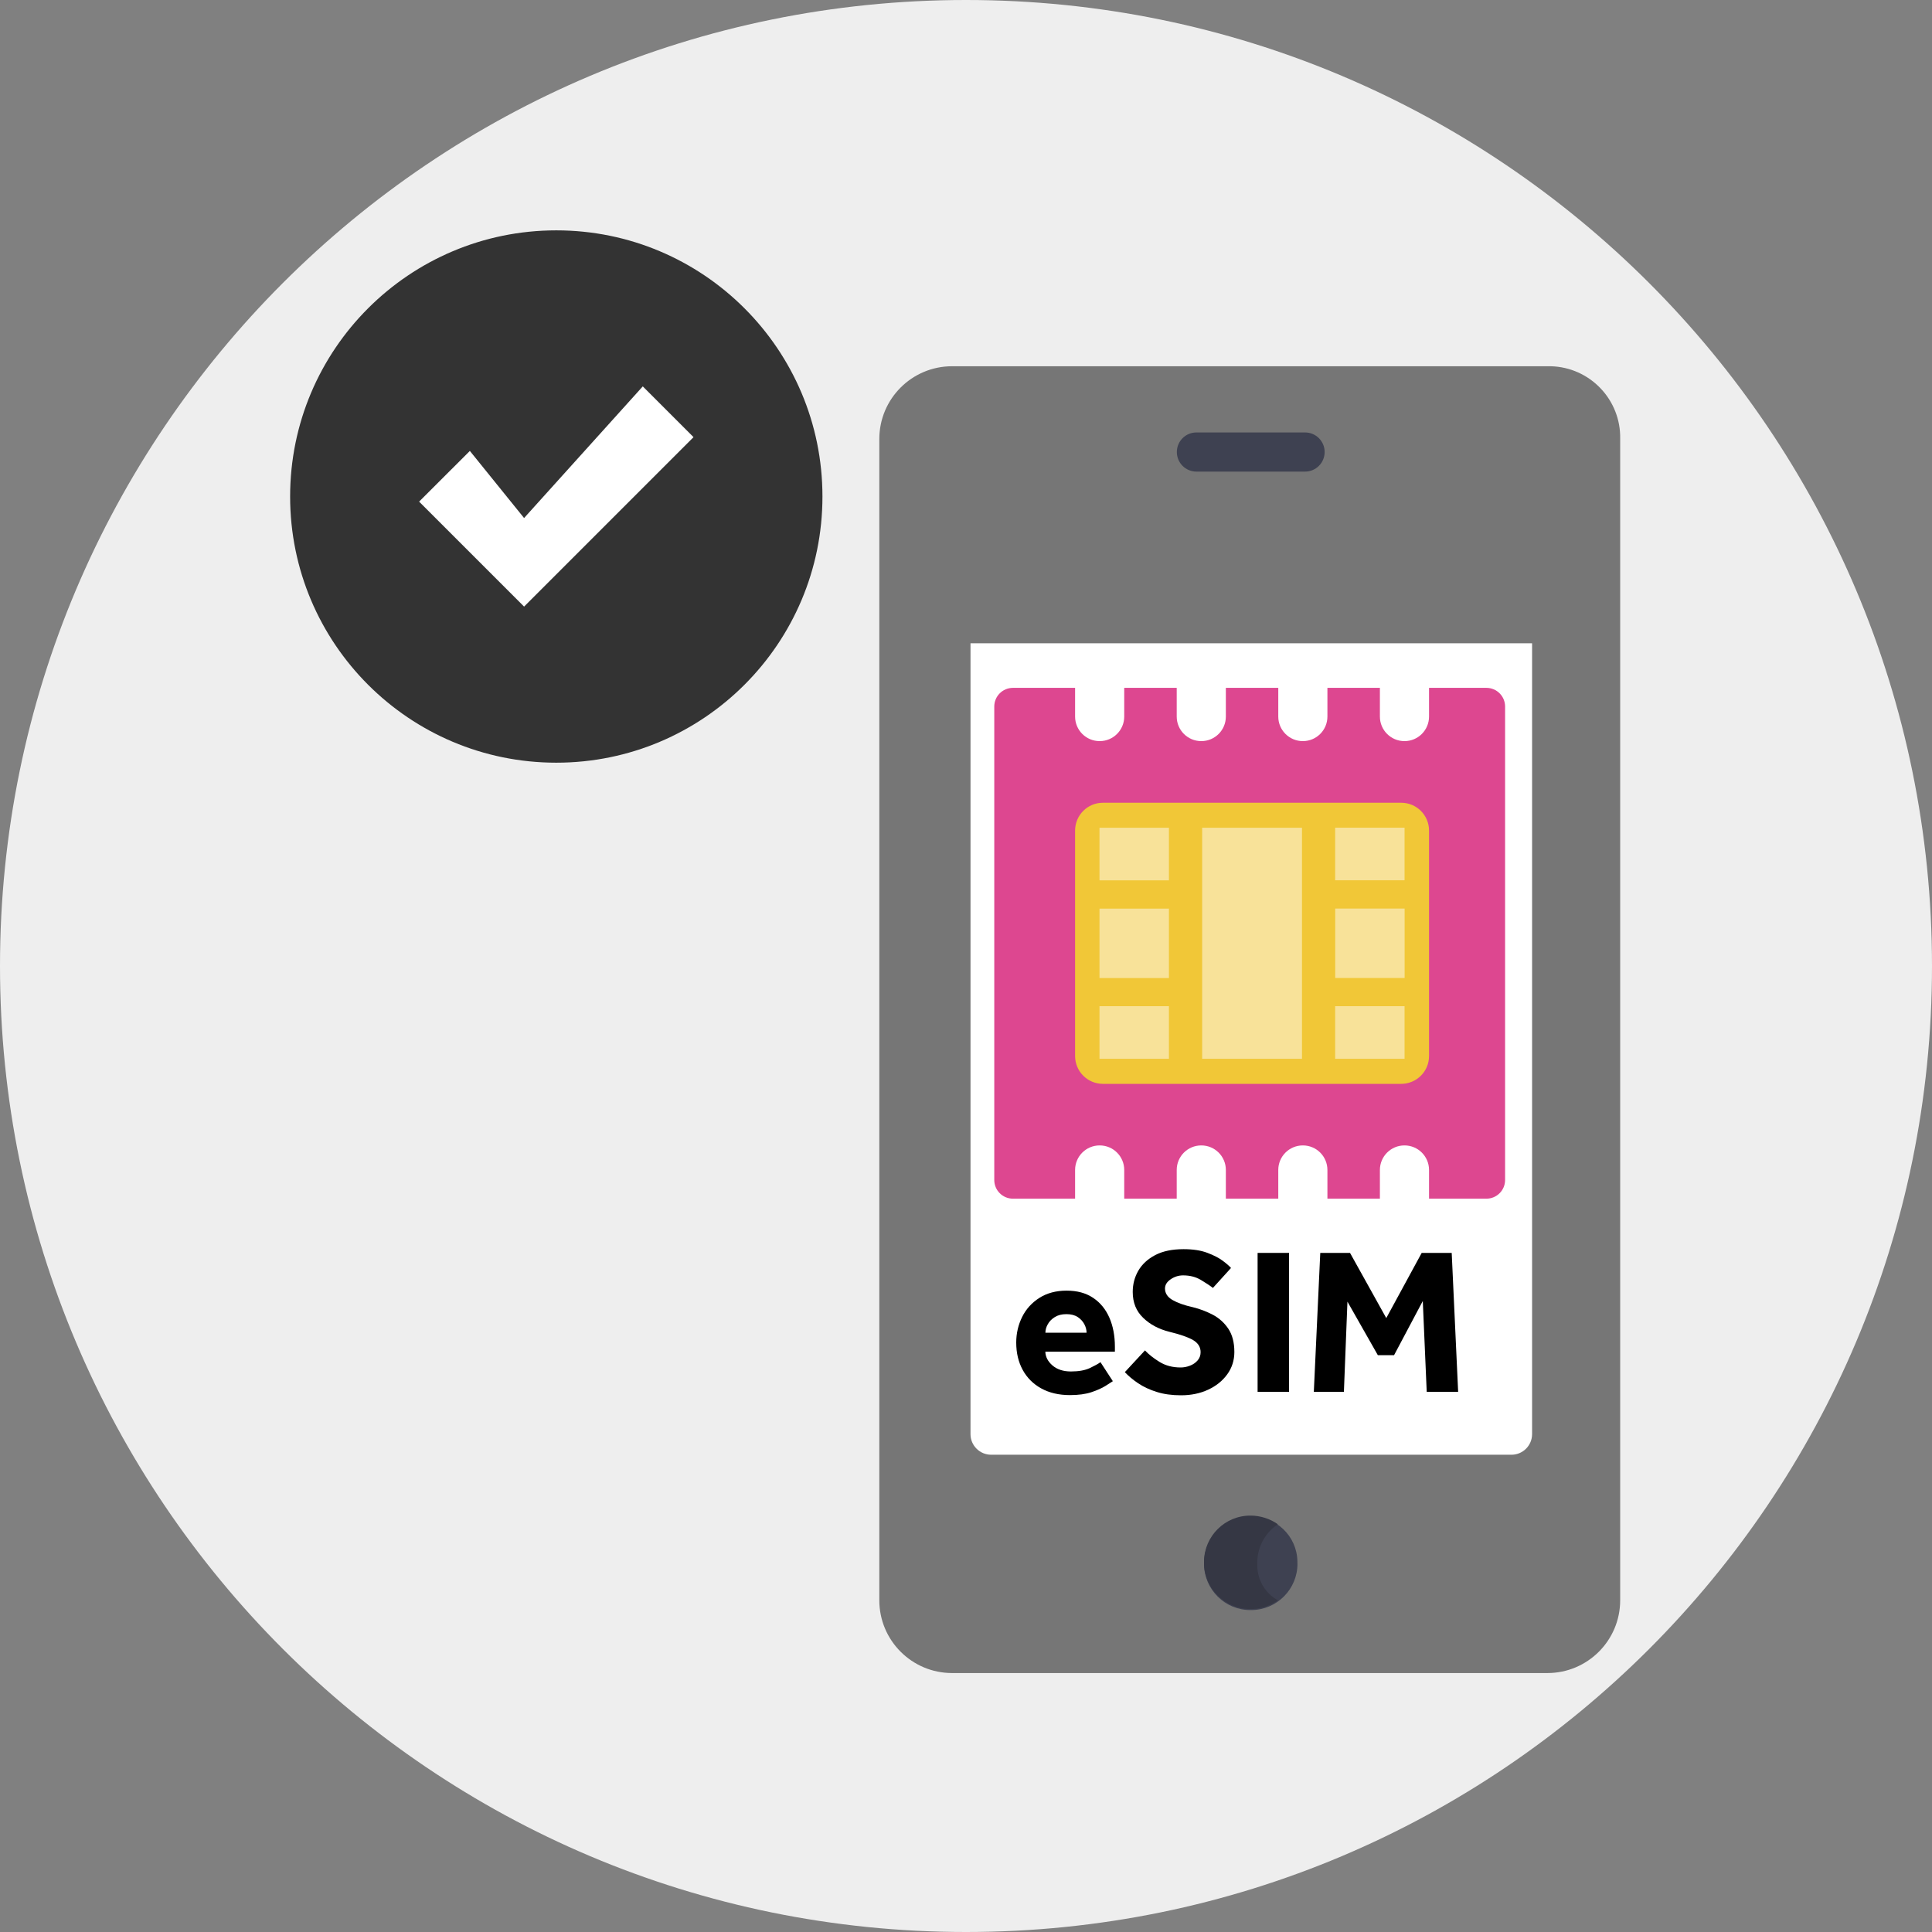 <svg width="300" height="300" viewBox="0 0 300 300" fill="none" xmlns="http://www.w3.org/2000/svg">
<rect x="0" y="0" width="300" height="300" fill="#808080" stroke="none"/>
<g clip-path="url(#clip0_43_376)">
<path d="M150 300C232.843 300 300 232.843 300 150C300 67.157 232.843 0 150 0C67.157 0 0 67.157 0 150C0 232.843 67.157 300 150 300Z" fill="#EEEEEE"/>
<path d="M240.44 56.87H147.84C141.6 56.87 136.54 61.93 136.54 68.17V248.49C136.54 254.73 141.6 259.79 147.84 259.79H240.28C246.52 259.79 251.58 254.73 251.58 248.49V68.17C251.72 62.07 246.88 57.01 240.78 56.87C240.67 56.87 240.56 56.87 240.45 56.87H240.44Z" fill="#767676"/>
<path d="M150.7 99.89V222.69C150.7 224.46 152.14 225.89 153.9 225.89H234.7C236.47 225.89 237.9 224.46 237.9 222.69V99.89H150.69H150.7Z" fill="white"/>
<path d="M201.47 242.76C201.5 246.74 198.3 249.98 194.32 250.01C194.28 250.01 194.25 250.01 194.21 250.01C190.23 250.04 186.99 246.84 186.96 242.86C186.96 242.82 186.96 242.79 186.96 242.75C186.93 238.77 190.12 235.52 194.1 235.49C194.14 235.49 194.18 235.49 194.21 235.49C198.13 235.4 201.38 238.51 201.46 242.42C201.46 242.53 201.46 242.64 201.46 242.75L201.47 242.76Z" fill="#3E4151"/>
<path d="M195.23 242.76C195.19 240.32 196.4 238.03 198.43 236.69C197.2 235.82 195.72 235.35 194.21 235.34C190.23 235.31 186.99 238.51 186.96 242.49C186.96 242.53 186.96 242.56 186.96 242.6C186.93 246.58 190.13 249.82 194.11 249.85C194.15 249.85 194.18 249.85 194.22 249.85C195.73 249.85 197.2 249.37 198.44 248.5C196.36 247.36 195.12 245.13 195.24 242.76H195.23Z" fill="#353744"/>
<path d="M202.65 73.23H185.78C184.1 73.23 182.74 71.87 182.74 70.19C182.74 68.51 184.1 67.15 185.78 67.15H202.65C204.33 67.15 205.69 68.51 205.69 70.19C205.69 71.87 204.33 73.23 202.65 73.23Z" fill="#3E4151"/>
<path d="M230.81 106.81H157.29C155.688 106.81 154.39 108.108 154.39 109.71V183.23C154.39 184.832 155.688 186.13 157.29 186.13H230.81C232.412 186.13 233.71 184.832 233.71 183.23V109.71C233.71 108.108 232.412 106.81 230.81 106.81Z" fill="#DD4790"/>
<path d="M170.76 177.86H170.75C168.646 177.86 166.94 179.566 166.94 181.67V186.59C166.94 188.694 168.646 190.4 170.75 190.4H170.76C172.864 190.4 174.57 188.694 174.57 186.59V181.67C174.57 179.566 172.864 177.86 170.76 177.86Z" fill="white"/>
<path d="M186.54 177.86H186.53C184.426 177.86 182.72 179.566 182.72 181.67V186.59C182.72 188.694 184.426 190.4 186.53 190.4H186.54C188.644 190.4 190.35 188.694 190.35 186.59V181.67C190.35 179.566 188.644 177.86 186.54 177.86Z" fill="white"/>
<path d="M218.09 177.86H218.08C215.976 177.86 214.27 179.566 214.27 181.67V186.59C214.27 188.694 215.976 190.4 218.08 190.4H218.09C220.194 190.4 221.9 188.694 221.9 186.59V181.67C221.9 179.566 220.194 177.86 218.09 177.86Z" fill="white"/>
<path d="M202.31 177.86H202.3C200.196 177.86 198.49 179.566 198.49 181.67V186.59C198.49 188.694 200.196 190.4 202.3 190.4H202.31C204.414 190.4 206.12 188.694 206.12 186.59V181.67C206.12 179.566 204.414 177.86 202.31 177.86Z" fill="white"/>
<path d="M170.76 102.54H170.75C168.646 102.54 166.94 104.246 166.94 106.35V111.27C166.94 113.374 168.646 115.08 170.75 115.08H170.76C172.864 115.08 174.57 113.374 174.57 111.27V106.35C174.57 104.246 172.864 102.54 170.76 102.54Z" fill="white"/>
<path d="M186.54 102.54H186.53C184.426 102.54 182.72 104.246 182.72 106.35V111.27C182.72 113.374 184.426 115.08 186.53 115.08H186.54C188.644 115.08 190.35 113.374 190.35 111.27V106.35C190.35 104.246 188.644 102.54 186.54 102.54Z" fill="white"/>
<path d="M218.09 102.54H218.08C215.976 102.54 214.27 104.246 214.27 106.35V111.27C214.27 113.374 215.976 115.08 218.08 115.08H218.09C220.194 115.08 221.9 113.374 221.9 111.27V106.35C221.9 104.246 220.194 102.54 218.09 102.54Z" fill="white"/>
<path d="M202.31 102.54H202.3C200.196 102.54 198.49 104.246 198.49 106.35V111.27C198.49 113.374 200.196 115.08 202.3 115.08H202.31C204.414 115.08 206.12 113.374 206.12 111.27V106.35C206.12 104.246 204.414 102.54 202.31 102.54Z" fill="white"/>
<path d="M221.9 163.98V128.97C221.9 126.584 219.966 124.65 217.58 124.65H171.26C168.874 124.65 166.94 126.584 166.94 128.97V163.98C166.94 166.366 168.874 168.3 171.26 168.3H217.58C219.966 168.3 221.9 166.366 221.9 163.98Z" fill="#F1C737"/>
<path d="M170.89 211.53L172.8 214.47C172.58 214.62 172.2 214.87 171.65 215.21C171.1 215.55 170.37 215.88 169.47 216.18C168.57 216.48 167.45 216.63 166.14 216.63C164.41 216.63 162.93 216.28 161.68 215.59C160.43 214.9 159.47 213.94 158.8 212.71C158.13 211.48 157.8 210.07 157.8 208.47C157.8 207.05 158.11 205.72 158.72 204.49C159.33 203.26 160.23 202.28 161.4 201.53C162.57 200.79 163.98 200.41 165.62 200.41C167.26 200.41 168.63 200.78 169.74 201.53C170.85 202.27 171.69 203.3 172.26 204.6C172.83 205.9 173.12 207.41 173.12 209.11V209.89H162.32C162.34 210.69 162.71 211.4 163.42 212.02C164.13 212.64 165.09 212.96 166.3 212.96C167.51 212.96 168.49 212.78 169.24 212.43C169.99 212.07 170.54 211.77 170.89 211.51V211.53ZM162.32 206.94H168.72C168.72 206.51 168.61 206.07 168.38 205.63C168.15 205.19 167.81 204.82 167.35 204.51C166.89 204.21 166.3 204.06 165.59 204.06C164.88 204.06 164.28 204.21 163.8 204.51C163.31 204.81 162.95 205.18 162.7 205.63C162.45 206.07 162.33 206.51 162.33 206.94H162.32Z" fill="black"/>
<path d="M174.65 213.08L177.79 209.69C178.35 210.29 179.1 210.89 180.04 211.47C180.98 212.05 182.07 212.34 183.32 212.34C183.82 212.34 184.3 212.25 184.78 212.06C185.25 211.88 185.65 211.61 185.96 211.25C186.27 210.89 186.43 210.47 186.43 209.97C186.43 209.17 186.04 208.55 185.27 208.09C184.49 207.64 183.27 207.21 181.58 206.8C179.94 206.39 178.58 205.67 177.51 204.63C176.43 203.6 175.89 202.26 175.89 200.62C175.89 199.41 176.18 198.31 176.76 197.31C177.34 196.31 178.22 195.5 179.38 194.89C180.54 194.28 182.01 193.97 183.78 193.97C185.25 193.97 186.48 194.16 187.48 194.54C188.48 194.92 189.29 195.33 189.89 195.79C190.49 196.24 190.91 196.61 191.15 196.89L188.34 199.99C187.87 199.62 187.24 199.21 186.46 198.74C185.68 198.28 184.77 198.04 183.71 198.04C183.02 198.04 182.38 198.24 181.79 198.64C181.2 199.04 180.9 199.52 180.9 200.08C180.9 200.81 181.29 201.41 182.06 201.86C182.84 202.31 183.9 202.69 185.26 202.99C186.32 203.25 187.33 203.64 188.32 204.15C189.3 204.67 190.1 205.39 190.73 206.32C191.35 207.25 191.67 208.45 191.67 209.94C191.67 211.23 191.3 212.39 190.57 213.4C189.84 214.41 188.85 215.21 187.6 215.79C186.35 216.37 184.95 216.66 183.4 216.66C181.98 216.66 180.72 216.49 179.62 216.14C178.52 215.8 177.56 215.35 176.74 214.8C175.92 214.25 175.23 213.67 174.67 213.07L174.65 213.08Z" fill="black"/>
<path d="M195.28 216.12V194.55H200.16V216.12H195.28Z" fill="black"/>
<path d="M204.01 216.12L205.01 194.55H209.63L215.26 204.67L220.76 194.55H225.42L226.42 216.12H221.54L220.93 202.02L216.47 210.43H213.95L209.23 202.12L208.68 216.12H204.02H204.01Z" fill="black"/>
<g opacity="0.49">
<path d="M218.1 136.69V128.52H207.32V136.69H218.1Z" fill="white"/>
<path d="M218.11 151.86V141.08H207.33V151.86H218.11Z" fill="white"/>
<path d="M218.1 164.41V156.24H207.32V164.41H218.1Z" fill="white"/>
<path d="M181.51 136.7V128.53H170.73V136.7H181.51Z" fill="white"/>
<path d="M181.51 151.87V141.09H170.73V151.87H181.51Z" fill="white"/>
<path d="M181.51 164.41V156.24H170.73V164.41H181.51Z" fill="white"/>
<path d="M202.17 164.41V128.53H186.67V164.41H202.17Z" fill="white"/>
</g>
<path d="M86.38 118.43C109.206 118.43 127.71 99.926 127.71 77.1C127.71 54.274 109.206 35.77 86.38 35.77C63.554 35.77 45.05 54.274 45.05 77.1C45.05 99.926 63.554 118.43 86.38 118.43Z" fill="#333333"/>
<path d="M81.38 94.19L65.08 77.89L72.96 70.02L81.38 80.44L99.81 60L107.69 67.88L81.38 94.19Z" fill="white"/>
</g>
<defs>
<clipPath id="clip0_43_376">
<rect width="300" height="300" fill="white"/>
</clipPath>
</defs>
</svg>
